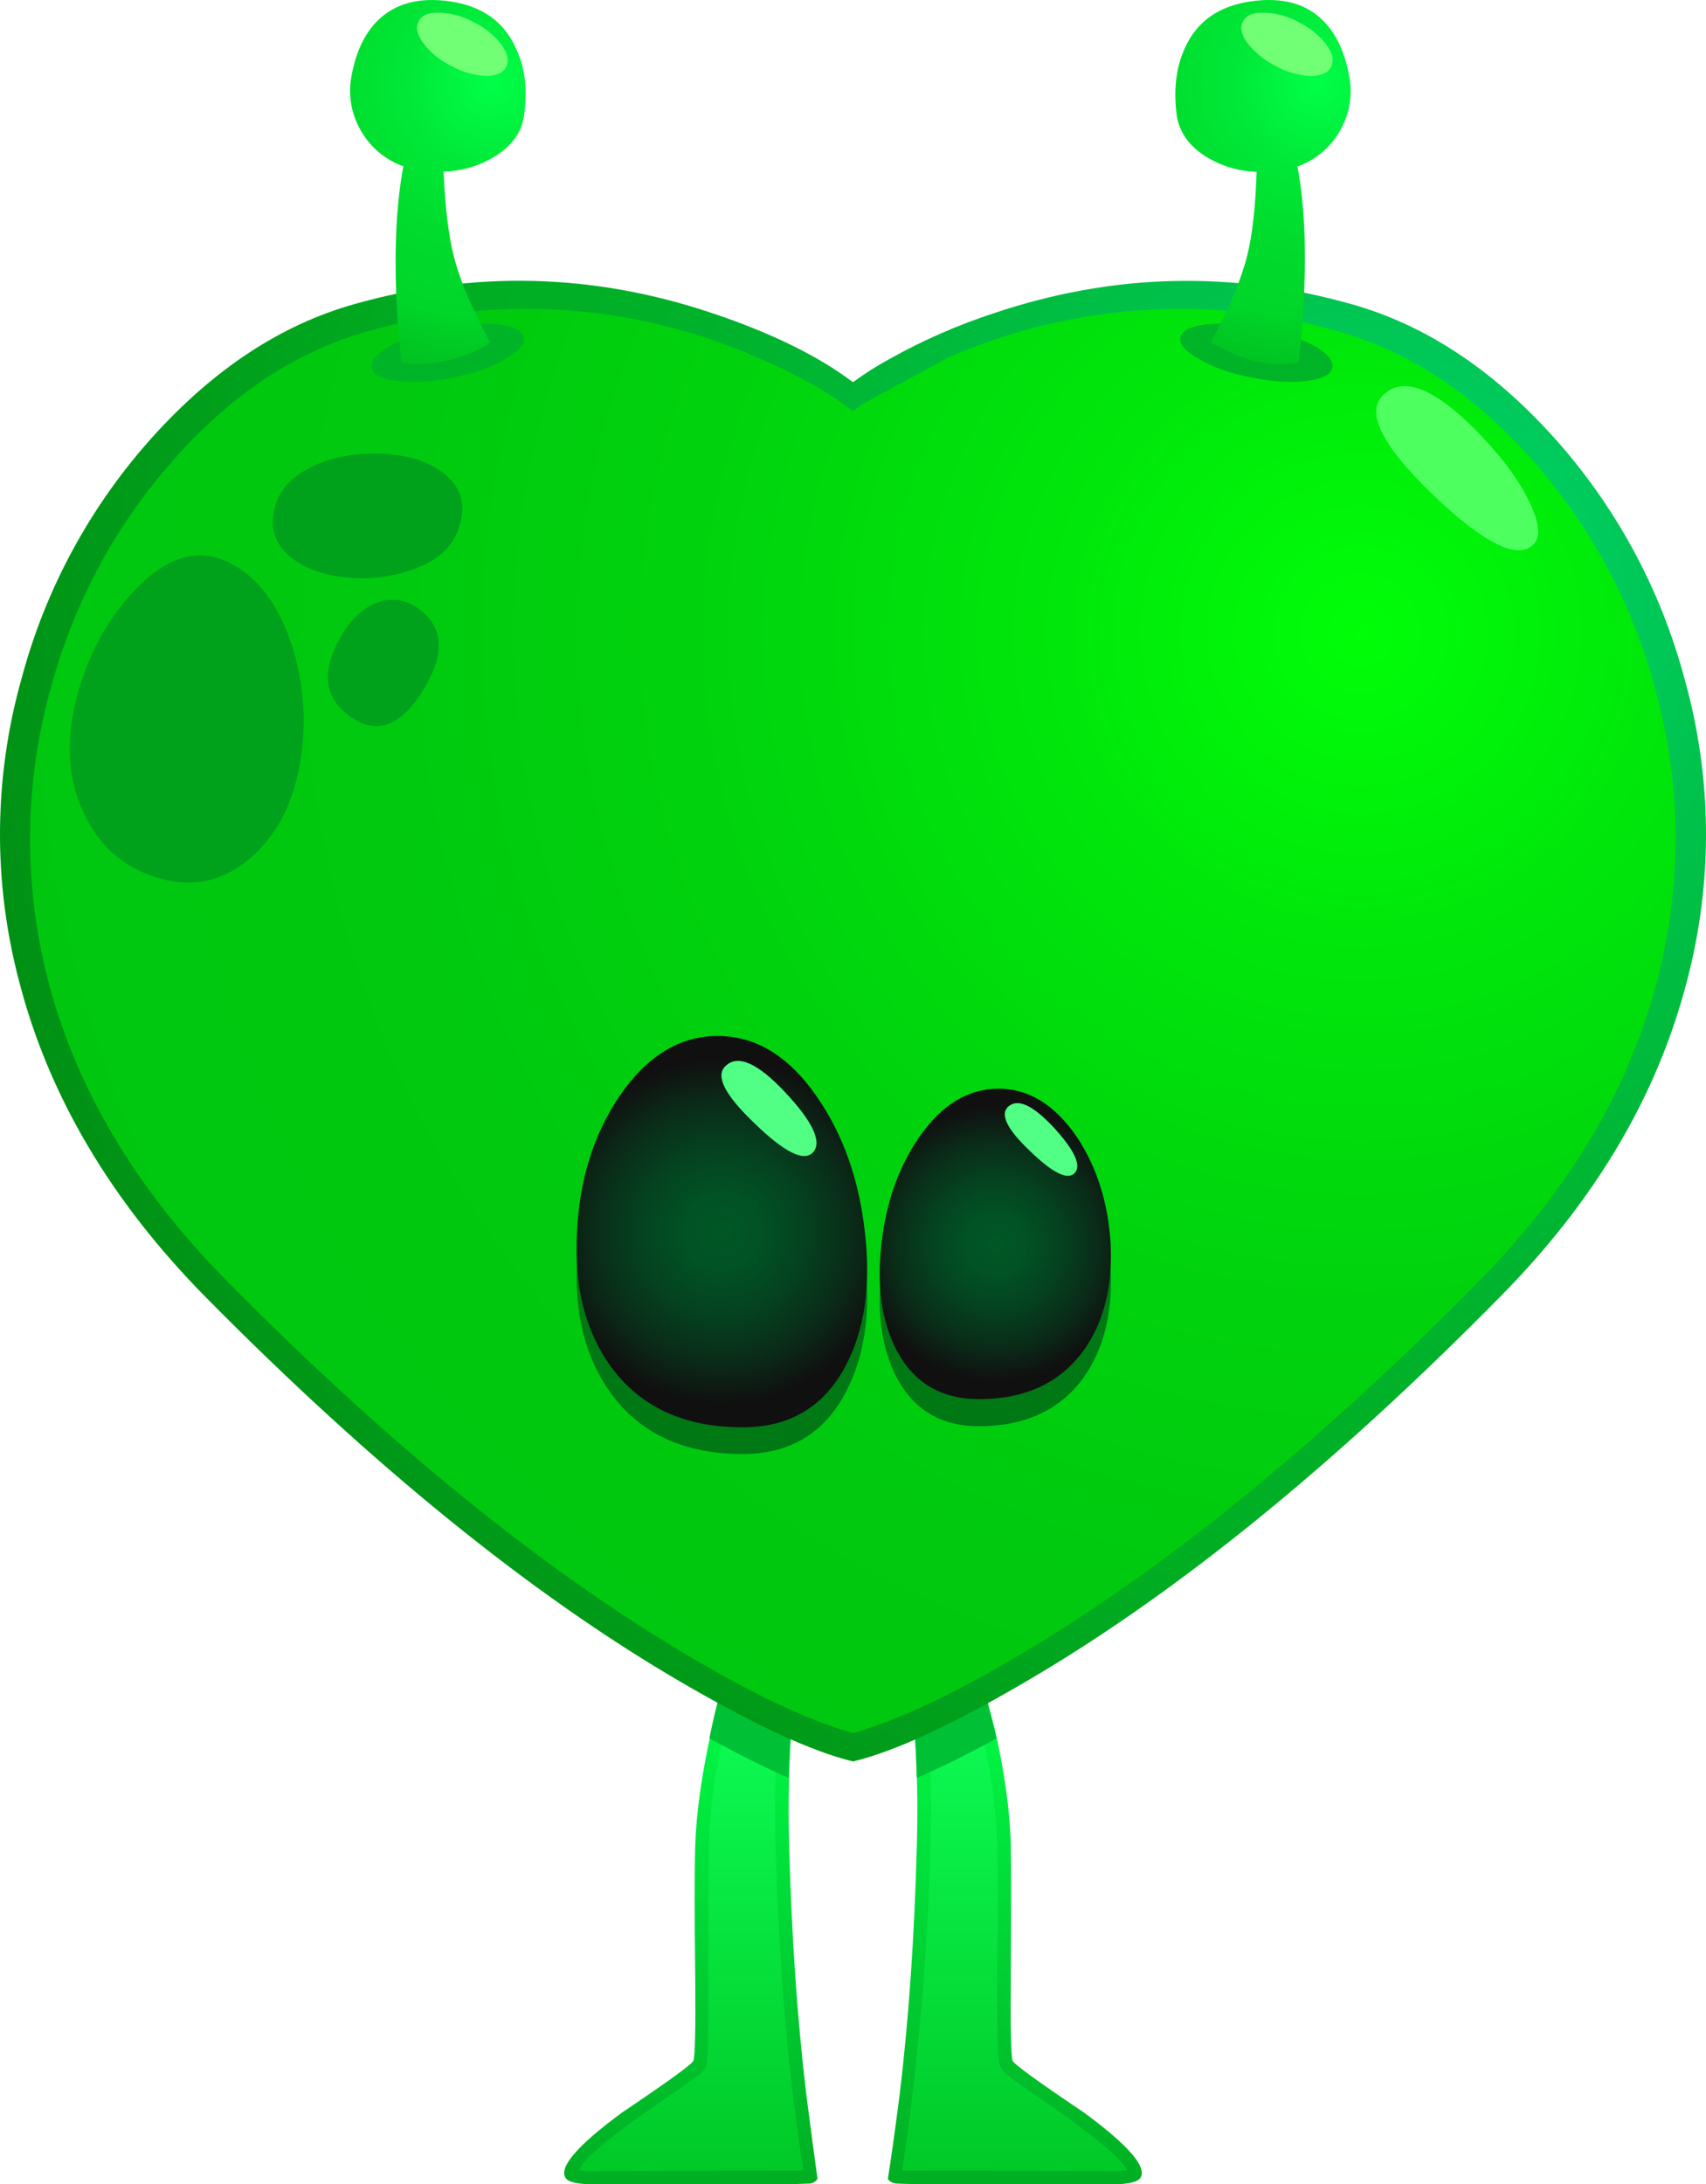 <?xml version="1.0" encoding="iso-8859-1"?>
<!-- Generator: Adobe Illustrator 20.1.0, SVG Export Plug-In . SVG Version: 6.00 Build 0)  -->
<svg version="1.0" id="Layer_1" xmlns="http://www.w3.org/2000/svg" xmlns:xlink="http://www.w3.org/1999/xlink" x="0px" y="0px"
	 viewBox="0 0 637.99 816.42" enable-background="new 0 0 637.99 816.42" xml:space="preserve">
<title>lovecritters_0011</title>
<linearGradient id="SVGID_1_" gradientUnits="userSpaceOnUse" x1="264.854" y1="782.415" x2="264.854" y2="826.295" gradientTransform="matrix(4.42 0 0 4.42 -912.3 -2835.17)">
	<stop  offset="0" style="stop-color:#00FF49"/>
	<stop  offset="1" style="stop-color:#00AE22"/>
</linearGradient>
<path fill="url(#SVGID_1_)" d="M232.59,789.68c-16.793,12.373-23.793,20.55-21,24.53c0.733,1.18,3.237,1.917,7.51,2.21h77.34
	c3.68-0.147,5.817-0.22,6.41-0.22c1.181-0.107,2.244-0.762,2.87-1.77c-1.033-7.333-2.433-17.867-4.2-31.6
	c-3.387-28.287-5.523-59.373-6.41-93.26c-0.456-15.552-0.089-31.117,1.1-46.63l1.79-17.67h-26.51l-5.3,21
	c-3.68,16.353-5.743,30.79-6.19,43.31c-0.293,9.427-0.293,26.147,0,50.16c0.147,18.56-0.073,28.727-0.66,30.5
	C259.04,771.413,250.123,777.893,232.59,789.68z"/>
<linearGradient id="SVGID_2_" gradientUnits="userSpaceOnUse" x1="292.266" y1="782.415" x2="292.266" y2="826.295" gradientTransform="matrix(4.42 0 0 4.42 -912.3 -2835.17)">
	<stop  offset="0" style="stop-color:#00FF49"/>
	<stop  offset="1" style="stop-color:#00AE22"/>
</linearGradient>
<path fill="url(#SVGID_2_)" d="M372,646.26l-5.52-21H340l1.77,17.68c1.189,15.513,1.556,31.078,1.1,46.63
	c-0.887,34.18-3.023,65.267-6.41,93.26c-1.767,13.7-3.24,24.233-4.42,31.6c0.44,0.887,1.47,1.477,3.09,1.77
	c0.44,0,2.577,0.073,6.41,0.22h77.34c4.127-0.293,6.63-1.03,7.51-2.21c2.8-4-4.2-12.177-21-24.53
	c-17.527-11.787-26.437-18.267-26.73-19.44c-0.587-1.913-0.807-12.08-0.66-30.5c0.147-25.047,0.147-41.767,0-50.16
	C377.707,677.053,375.707,662.613,372,646.26z"/>
<linearGradient id="SVGID_3_" gradientUnits="userSpaceOnUse" x1="264.875" y1="783.575" x2="264.875" y2="825.125" gradientTransform="matrix(4.42 0 0 4.42 -912.3 -2835.17)">
	<stop  offset="0" style="stop-color:#0EFF57"/>
	<stop  offset="1" style="stop-color:#00C927"/>
</linearGradient>
<path fill="url(#SVGID_3_)" d="M216.46,811.12l2.65,0.44l81.32-0.22l-0.66-4.42c-5.333-35.06-8.573-74.1-9.72-117.12
	c-0.63-19.841,0.108-39.701,2.21-59.44h-17c-6.333,21.953-9.723,41.767-10.17,59.44c-0.147,4.713-0.22,20.047-0.22,46
	c0.147,21.653-0.073,33.653-0.66,36c-0.542,1.521-1.545,2.836-2.87,3.76c-1.62,1.333-5.23,3.91-10.83,7.73
	C230.017,797.097,218.667,806.373,216.46,811.12z"/>
<linearGradient id="SVGID_4_" gradientUnits="userSpaceOnUse" x1="292.248" y1="783.575" x2="292.248" y2="825.125" gradientTransform="matrix(4.42 0 0 4.42 -912.3 -2835.17)">
	<stop  offset="0" style="stop-color:#0EFF57"/>
	<stop  offset="1" style="stop-color:#00C927"/>
</linearGradient>
<path fill="url(#SVGID_4_)" d="M362.75,630.35h-17c2.149,19.736,2.887,39.599,2.21,59.44c-0.957,39.208-4.283,78.323-9.96,117.13
	l-0.66,4.42l81.32,0.22l2.87-0.44c-2.207-4.42-13.54-13.7-34-27.84c-3.766-2.351-7.383-4.932-10.83-7.73
	c-1.325-0.924-2.328-2.239-2.87-3.76c-0.733-2.36-1.027-14.36-0.88-36c0.293-20.773,0.293-36.107,0-46
	C372.483,672.117,369.083,652.303,362.75,630.35z"/>
<path fill="#00C136" d="M271.49,625.27l-2,6.85c-1.62,5.747-3.02,11.64-4.2,17.68c10.753,5.893,20.623,10.83,29.61,14.81
	c0.293-10.167,0.883-19.743,1.77-28.73l1.33-10.61H271.49z"/>
<path fill="#00C136" d="M366.51,625.27H340l1.1,10.61c0.887,8.987,1.477,18.563,1.77,28.73c8.84-3.833,18.783-8.77,29.83-14.81
	L366.51,625.27z"/>
<radialGradient id="SVGID_5_" cx="181.639" cy="453.075" r="122.64" gradientTransform="matrix(4.42 0 0 -4.42 -286.69 2233.73)" gradientUnits="userSpaceOnUse">
	<stop  offset="0" style="stop-color:#00DB7E"/>
	<stop  offset="0.07" style="stop-color:#00D36E"/>
	<stop  offset="0.24" style="stop-color:#00C34D"/>
	<stop  offset="0.4" style="stop-color:#00B735"/>
	<stop  offset="0.55" style="stop-color:#00B027"/>
	<stop  offset="0.67" style="stop-color:#00AE22"/>
	<stop  offset="1" style="stop-color:#008E13"/>
</radialGradient>
<path fill="url(#SVGID_5_)" d="M630.8,366.94c9.875-37.182,9.571-76.336-0.88-113.36c-9.003-33.677-25.896-64.727-49.28-90.58
	c-22.833-25.193-47.877-41.62-75.13-49.28c-44.787-12.667-89.353-11.563-133.7,3.31c-13.48,4.402-26.504,10.095-38.89,17
	c-4.84,2.616-9.491,5.567-13.92,8.83c-13.113-9.867-30.72-18.487-52.82-25.86c-44.347-14.88-88.913-15.983-133.7-3.31
	c-27.253,7.66-52.297,24.097-75.13,49.31c-23.387,25.859-40.28,56.916-49.28,90.6c-10.451,37.024-10.755,76.178-0.88,113.36
	C18.237,409.653,41.507,448.983,77,484.95c62.32,63.053,121.32,110.86,177,143.42c28,16.353,49.667,26.37,65,30.05
	c15.467-3.68,37.133-13.697,65-30.05c55.687-32.56,114.617-80.367,176.79-143.42C596.417,448.983,619.753,409.647,630.8,366.94z"/>
<radialGradient id="SVGID_6_" cx="181.639" cy="453.075" r="117.99" gradientTransform="matrix(4.42 0 0 -4.42 -293.98 2239.25)" gradientUnits="userSpaceOnUse">
	<stop  offset="0" style="stop-color:#00FF08"/>
	<stop  offset="0" style="stop-color:#00FE08"/>
	<stop  offset="0.23" style="stop-color:#00E60B"/>
	<stop  offset="0.46" style="stop-color:#00D40D"/>
	<stop  offset="0.71" style="stop-color:#00C90F"/>
	<stop  offset="1" style="stop-color:#00C60F"/>
</radialGradient>
<path fill="url(#SVGID_6_)" d="M622.63,353.68c6.2-31.202,5.142-63.412-3.09-94.14c-8.293-32.229-24.05-62.056-46-87.07
	c-21.953-24.9-46.337-41.107-73.15-48.62c-19.183-5.52-39.039-8.347-59-8.4c-29.646,0.038-58.971,6.129-86.18,17.9
	c-22.1,11.933-33.223,17.973-33.37,18.12l-2.84,2.22l-3.09-2.21c-8.253-6.187-19.377-12.227-33.37-18.12
	c-45.742-19.999-97.04-23.36-145-9.5c-26.96,7.513-51.343,23.72-73.15,48.62c-21.953,24.9-37.287,53.85-46,86.85
	c-8.228,30.798-9.36,63.061-3.31,94.36c8.88,45.54,32.327,87.45,70.34,125.73c56.867,57.453,111.23,102.167,163.09,134.14
	c28.993,17.827,52.49,29.243,70.49,34.25c18-5.007,41.423-16.34,70.27-34c51.86-31.873,106.297-76.67,163.31-134.39
	C590.44,441.14,613.79,399.227,622.63,353.68z"/>
<path fill="#4EFF60" d="M555.89,165c-17.827-19.333-30.717-25.093-38.67-17.28c-6.627,6.48-0.367,18.93,18.78,37.35
	c19.153,18.267,31.677,24.38,37.57,18.34c2.667-2.8,2.077-8.177-1.77-16.13C568.267,180.06,562.963,172.633,555.89,165z"/>
<path fill="#007814" d="M305.52,420.2c-10.46-15.173-22.837-22.76-37.13-22.76c-14.293,0-26.593,7.587-36.9,22.76
	c-9.573,14.293-14.803,31.087-15.69,50.38c-1.18,20.18,3.02,36.9,12.6,50.16c11.047,15.173,27.473,22.76,49.28,22.76
	c17.533,0,30.35-7.587,38.45-22.76c7.22-13.553,9.65-30.273,7.29-50.16C321.207,450.987,315.24,434.193,305.52,420.2z"/>
<path fill="#007814" d="M366.07,533.12c17.24,0,30.277-6.04,39.11-18.12c7.513-10.607,10.903-23.94,10.17-40
	c-0.887-15.333-5.087-28.667-12.6-40c-8.253-12.08-18.05-18.12-29.39-18.12s-21.21,6.04-29.61,18.12
	c-7.66,11.193-12.373,24.527-14.14,40c-1.767,15.913,0.15,29.247,5.75,40C341.833,527.08,352.07,533.12,366.07,533.12z"/>
<radialGradient id="SVGID_7_" cx="181.633" cy="453.106" r="14.549" gradientTransform="matrix(4.42 0 0 -4.42 -532.87 2463.11)" gradientUnits="userSpaceOnUse">
	<stop  offset="0" style="stop-color:#005726"/>
	<stop  offset="0.22" style="stop-color:#015224"/>
	<stop  offset="0.47" style="stop-color:#044320"/>
	<stop  offset="0.76" style="stop-color:#0A2B18"/>
	<stop  offset="1" style="stop-color:#101010"/>
</radialGradient>
<path fill="url(#SVGID_7_)" d="M305.52,410c-10.46-15.173-22.837-22.76-37.13-22.76c-14.293,0-26.593,7.587-36.9,22.76
	c-9.573,14.293-14.803,31.087-15.69,50.38c-1.18,20.333,3.02,37.127,12.6,50.38c11.047,15.173,27.473,22.76,49.28,22.76
	c17.533,0,30.35-7.587,38.45-22.76c7.22-13.553,9.65-30.347,7.29-50.38C321.207,440.793,315.24,424,305.52,410z"/>
<path fill="#00B427" d="M195.91,126.07c-0.587-2.507-3.827-4.127-9.72-4.86c-6.878-0.53-13.797-0.082-20.55,1.33
	c-7.953,1.62-14.437,3.83-19.45,6.63c-5.333,2.947-7.69,5.747-7.07,8.4c0.44,2.507,3.607,4.127,9.5,4.86
	c6.95,0.682,13.964,0.233,20.77-1.33c7.807-1.473,14.29-3.757,19.45-6.85C193.993,131.297,196.35,128.57,195.91,126.07z"/>
<radialGradient id="SVGID_8_" cx="181.62" cy="453.068" r="11.577" gradientTransform="matrix(4.42 0 0 -4.42 -430.55 2467.53)" gradientUnits="userSpaceOnUse">
	<stop  offset="0" style="stop-color:#005726"/>
	<stop  offset="0.22" style="stop-color:#015224"/>
	<stop  offset="0.47" style="stop-color:#044320"/>
	<stop  offset="0.76" style="stop-color:#0A2B18"/>
	<stop  offset="1" style="stop-color:#101010"/>
</radialGradient>
<path fill="url(#SVGID_8_)" d="M402.75,425.06c-8.253-12.08-18.05-18.12-29.39-18.12c-11.34,0-21.21,6.04-29.61,18.12
	c-7.66,11.047-12.373,24.38-14.14,40c-1.767,15.767,0.15,29.027,5.75,39.78c6.473,12.107,16.71,18.16,30.71,18.16
	c17.24,0,30.277-6.04,39.11-18.12c7.513-10.46,10.903-23.72,10.17-39.78C414.45,449.747,410.25,436.4,402.75,425.06z"/>
<radialGradient id="SVGID_9_" cx="181.639" cy="453.075" r="29.2" gradientTransform="matrix(4.42 0 0 -4.42 -618.83 2033.74)" gradientUnits="userSpaceOnUse">
	<stop  offset="0" style="stop-color:#00FF48"/>
	<stop  offset="0.24" style="stop-color:#00E938"/>
	<stop  offset="0.47" style="stop-color:#00DB2D"/>
	<stop  offset="0.67" style="stop-color:#00D629"/>
	<stop  offset="1" style="stop-color:#00AF19"/>
</radialGradient>
<path fill="url(#SVGID_9_)" d="M192.81,17.79c-4.413-9.727-12.513-15.473-24.3-17.24c-11.787-1.767-20.997,0.737-27.63,7.51
	c-5.007,5.153-8.247,12.52-9.72,22.1c-0.852,6.603,0.558,13.301,4,19c3.521,6.058,9.083,10.666,15.69,13
	c-2.507,13.26-3.39,29.467-2.65,48.62c0.44,9.573,1.107,17.823,2,24.75c7.333,1.18,15.067,0.297,23.2-2.65
	c3.515-1.171,6.857-2.805,9.94-4.86c-6.78-12.373-11.347-23.2-13.7-32.48c-1.913-7.66-3.167-18.12-3.76-31.38
	c6.979-0.184,13.777-2.258,19.67-6c6.04-3.833,9.503-8.77,10.39-14.81C197.393,33.523,196.35,25.003,192.81,17.79z"/>
<path fill="#00B427" d="M451.15,121.21c-5.893,0.733-9.133,2.353-9.72,4.86c-0.587,2.507,1.77,5.233,7.07,8.18
	c5.153,3.093,11.637,5.377,19.45,6.85c7.807,1.62,14.657,2.063,20.55,1.33c5.893-0.733,9.133-2.353,9.72-4.86
	c0.587-2.667-1.697-5.467-6.85-8.4c-6.198-3.158-12.825-5.391-19.67-6.63C464.947,121.128,458.028,120.68,451.15,121.21z"/>
<radialGradient id="SVGID_10_" cx="181.639" cy="453.075" r="29.2" gradientTransform="matrix(4.42 0 0 -4.42 -310.12 2033.74)" gradientUnits="userSpaceOnUse">
	<stop  offset="0" style="stop-color:#00FF48"/>
	<stop  offset="0.24" style="stop-color:#00E938"/>
	<stop  offset="0.47" style="stop-color:#00DB2D"/>
	<stop  offset="0.67" style="stop-color:#00D629"/>
	<stop  offset="1" style="stop-color:#00AF19"/>
</radialGradient>
<path fill="url(#SVGID_10_)" d="M504.84,30.16c-1.473-9.573-4.713-16.94-9.72-22.1c-6.48-6.773-15.687-9.277-27.62-7.51
	c-11.787,1.767-19.89,7.513-24.31,17.24c-3.387,7.22-4.417,15.763-3.09,25.63c1.033,6.04,4.497,10.977,10.39,14.81
	c5.822,3.72,12.544,5.793,19.45,6c-0.44,13.26-1.62,23.72-3.54,31.38c-2.36,9.28-6.927,20.107-13.7,32.48l9.94,4.86
	c8.1,2.947,15.767,3.83,23,2.65c0.887-6.927,1.553-15.177,2-24.75c0.887-19.153,0.077-35.36-2.43-48.62
	c6.607-2.334,12.169-6.942,15.69-13C504.337,43.504,505.726,36.779,504.84,30.16z"/>
<path fill="#00A21B" d="M30.17,255.56c-5.453,17.24-5.453,32.487,0,45.74c5.6,13.7,15.103,22.613,28.51,26.74
	c14,4.273,26.377,1.18,37.13-9.28c8.987-8.667,14.583-20.667,16.79-36c1.94-13.544,0.885-27.348-3.09-40.44l-2-5.75
	c-5.153-12.82-12.3-21.513-21.44-26.08c-10.313-5.333-20.773-3.333-31.38,6C43.503,226.483,35.33,239.507,30.17,255.56z"/>
<path fill="#00A21B" d="M116.58,174.46c-8.1,4-12.813,9.523-14.14,16.57c-1.473,7.22,0.81,13.113,6.85,17.68
	c5.333,4.127,12.553,6.557,21.66,7.29c8.338,0.661,16.719-0.548,24.53-3.54c8.1-3.093,13.33-7.733,15.69-13.92l1.33-4.42
	c1.473-7.333-1.03-13.3-7.51-17.9c-5.747-4.127-13.413-6.337-23-6.63S123.933,170.92,116.58,174.46z"/>
<path fill="#00A21B" d="M128.07,237c-8.253,13.553-7.15,23.94,3.31,31.16c9.72,6.627,18.72,3.163,27-10.39
	c8.28-13.553,7.543-23.72-2.21-30.5c-4.544-3.336-10.517-4.01-15.69-1.77C135.447,227.567,131.31,231.4,128.07,237z"/>
<path fill="#51FF84" d="M293.8,408.48c-10.46-11.193-17.973-14.507-22.54-9.94c-3.833,3.68-0.167,10.827,11,21.44
	c11.087,10.753,18.333,14.36,21.74,10.82C307.513,426.973,304.113,419.533,293.8,408.48z"/>
<path fill="#51FF84" d="M394.13,421.52c-7.953-8.547-13.7-11.123-17.24-7.73c-2.947,2.947-0.147,8.47,8.4,16.57
	c8.4,8.1,13.923,10.827,16.57,8.18C404.513,435.74,401.937,430.067,394.13,421.52z"/>
<path fill="#70FF75" d="M497.77,25.08c1.18-2.36,0.59-5.16-1.77-8.4c-2.76-3.573-6.318-6.45-10.39-8.4
	c-3.927-2.183-8.319-3.393-12.81-3.53c-4.127-0.147-6.793,0.957-8,3.31c-1.18,2.207-0.59,4.933,1.77,8.18
	c2.839,3.511,6.395,6.374,10.43,8.4c3.929,2.218,8.315,3.504,12.82,3.76C493.94,28.393,496.59,27.287,497.77,25.08z"/>
<path fill="#70FF75" d="M189.28,25.08c1.18-2.36,0.59-5.16-1.77-8.4c-2.76-3.573-6.318-6.45-10.39-8.4
	c-3.929-2.188-8.325-3.402-12.82-3.54c-4.127-0.147-6.703,0.957-7.73,3.31c-1.18,2.207-0.59,4.933,1.77,8.18
	c2.76,3.573,6.318,6.45,10.39,8.4c3.929,2.218,8.315,3.504,12.82,3.76C185.523,28.39,188.1,27.287,189.28,25.08z"/>
</svg>
